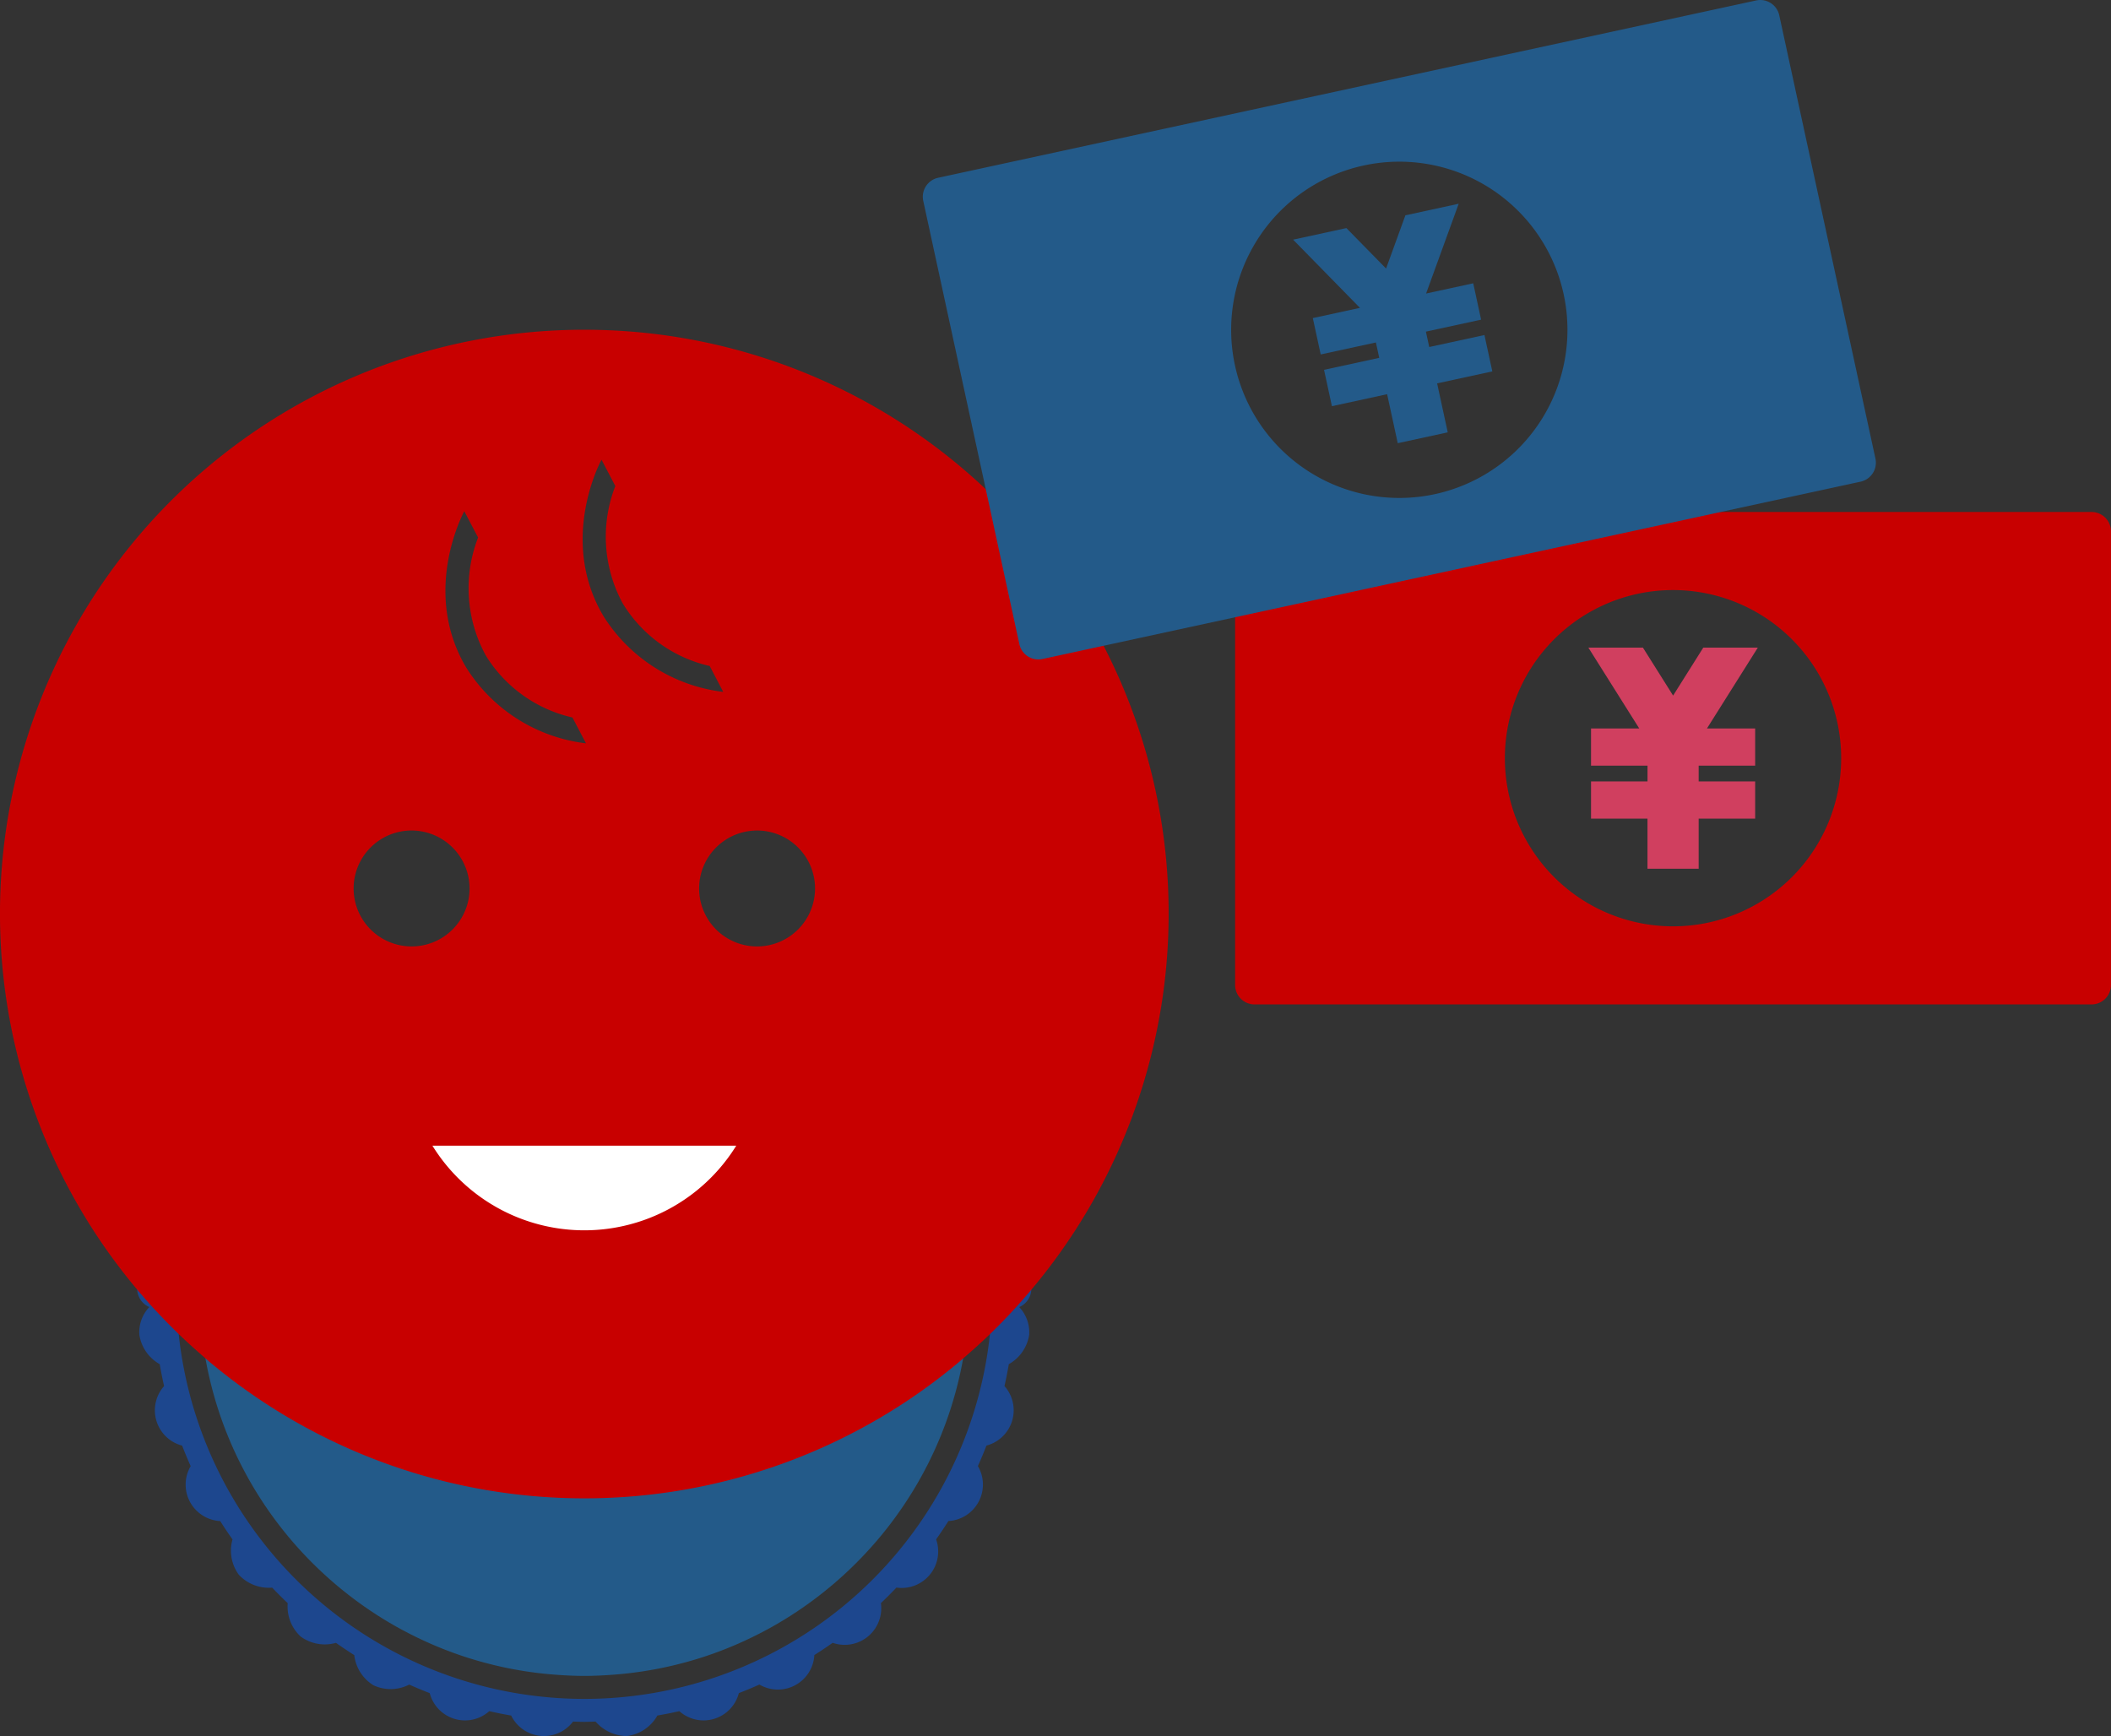 <svg xmlns="http://www.w3.org/2000/svg" xmlns:xlink="http://www.w3.org/1999/xlink" width="117.046" height="96.265" viewBox="0 0 117.046 96.265">
  <rect x="0" y="0" width="117.046" height="96.265" fill="#333333" stroke="none"/>
  <defs>
    <clipPath id="clip-path">
      <rect id="長方形_560" data-name="長方形 560" width="64.796" height="77.982" fill="none"/>
    </clipPath>
    <clipPath id="clip-path-2">
      <rect id="長方形_578" data-name="長方形 578" width="52.84" height="36.567" fill="#235a89"/>
    </clipPath>
  </defs>
  <g id="グループ_941" data-name="グループ 941" transform="translate(-909.203 -1413.976)">
    <g id="グループ_890" data-name="グループ 890" transform="translate(909.203 1432.26)">
      <g id="グループ_889" data-name="グループ 889" transform="translate(0 0)" clip-path="url(#clip-path)">
        <path id="パス_608" data-name="パス 608" d="M58.022,58.51A1.747,1.747,0,0,0,58,58.285a1.691,1.691,0,0,0,.009-.228,1.775,1.775,0,0,0-.02-.228,1.689,1.689,0,0,0,0-.225,1.525,1.525,0,0,0-.026-.241,1.591,1.591,0,0,0,0-.227,1.509,1.509,0,0,0-.032-.241,1.582,1.582,0,0,0,0-.225,1.749,1.749,0,0,0-.033-.221,1.811,1.811,0,0,0-.009-.228A1.568,1.568,0,0,0,57.858,56a1.907,1.907,0,0,0-.057-.465,1.609,1.609,0,0,0-.017-.231l-.158-.157c-.011-.016-.027-.024-.039-.039-.214.243-.43.485-.65.722q-.562.6-1.153,1.176c.044.574.068,1.153.068,1.738a22.616,22.616,0,1,1-45.233,0c0-.585.024-1.164.068-1.738q-.591-.573-1.152-1.175c-.272-.292-.536-.589-.8-.891l-.051.368a1.752,1.752,0,0,0-.017.22,1.82,1.82,0,0,0-.041.227,1.7,1.7,0,0,0-.014.238,1.807,1.807,0,0,0-.038.227,1.746,1.746,0,0,0-.008.234,1.87,1.87,0,0,0-.035.232,1.569,1.569,0,0,0,0,.214,1.956,1.956,0,0,0-.03.466,1.833,1.833,0,0,0-.024.222,1.642,1.642,0,0,0,0,.241,1.9,1.9,0,0,0-.023.226,1.685,1.685,0,0,0,.009.228,1.767,1.767,0,0,0-.016.226,1.113,1.113,0,0,0,.668,1.124,2.037,2.037,0,0,0-.552,1.538A2.262,2.262,0,0,0,9.693,62.8q.105.614.242,1.216a2.022,2.022,0,0,0,1,3.3q.223.576.474,1.138A2.024,2.024,0,0,0,13.047,71.5q.328.519.682,1.017a2.262,2.262,0,0,0,.347,1.955,2.265,2.265,0,0,0,1.852.719q.42.442.862.862a2.262,2.262,0,0,0,.719,1.851,2.265,2.265,0,0,0,1.955.348q.5.353,1.016.681a2.261,2.261,0,0,0,1.068,1.674,2.247,2.247,0,0,0,1.978-.04q.562.251,1.138.474a2.021,2.021,0,0,0,3.3,1q.6.136,1.215.242a2.022,2.022,0,0,0,3.43.335c.208.005.415.015.624.015s.417-.01.625-.015a2.34,2.34,0,0,0,1.623.8c.059,0,.118,0,.179-.008a2.264,2.264,0,0,0,1.627-1.128q.614-.105,1.216-.242a2.02,2.02,0,0,0,3.3-1q.577-.223,1.14-.475a2.024,2.024,0,0,0,3.046-1.635q.518-.327,1.015-.68a2.028,2.028,0,0,0,2.675-2.2q.442-.42.862-.862a2.024,2.024,0,0,0,2.2-2.674q.354-.5.681-1.016a2.025,2.025,0,0,0,1.635-3.047q.251-.561.474-1.137a2.023,2.023,0,0,0,1-3.3q.136-.6.241-1.214a2.266,2.266,0,0,0,1.129-1.628,2.047,2.047,0,0,0-.551-1.538,1.113,1.113,0,0,0,.667-1.123" transform="translate(-0.837 -5.443)" fill="#1d478e"/>
        <path id="パス_609" data-name="パス 609" d="M12.429,61.622a21.072,21.072,0,0,0,.649,3.259c.077.277.16.553.25.825A21.163,21.163,0,0,0,14.6,68.768q.2.388.411.768a21.409,21.409,0,0,0,1.844,2.75q.272.345.557.678A21.544,21.544,0,0,0,19.752,75.3q.332.285.677.556a21.409,21.409,0,0,0,2.75,1.844q.38.212.767.41a21.265,21.265,0,0,0,3.062,1.274c.272.089.548.171.825.25a21.166,21.166,0,0,0,3.258.648c.284.034.569.061.857.084.55.042,1.105.071,1.668.071s1.117-.029,1.669-.071c.287-.023.573-.05.857-.084a21.166,21.166,0,0,0,3.258-.648c.277-.078.553-.161.825-.25a21.227,21.227,0,0,0,3.062-1.275c.259-.132.515-.268.768-.411A21.417,21.417,0,0,0,46.8,75.856q.343-.272.677-.556a21.643,21.643,0,0,0,2.339-2.34q.285-.332.556-.677a21.4,21.4,0,0,0,1.843-2.75c.142-.252.278-.508.411-.767A21.265,21.265,0,0,0,53.9,65.7c.089-.272.171-.548.25-.825a21.145,21.145,0,0,0,.648-3.258c.034-.284.061-.569.083-.856.043-.551.072-1.106.072-1.669,0-.2-.017-.4-.023-.6-.284.249-.568.5-.859.733a32.321,32.321,0,0,1-40.916,0c-.292-.238-.577-.485-.859-.733-.006.2-.023.4-.023.6,0,.562.028,1.117.071,1.668.023.287.05.573.083.857" transform="translate(-1.216 -5.795)" fill="#235a89"/>
        <path id="パス_610" data-name="パス 610" d="M32.4,0A32.373,32.373,0,0,0,7.9,53.566c.261.3.525.6.8.89q.562.6,1.153,1.176t1.231,1.133c.283.249.568.5.859.733a32.321,32.321,0,0,0,40.916,0c.292-.238.576-.485.859-.733q.63-.551,1.231-1.133T56.1,54.455c.221-.237.436-.478.65-.722A32.373,32.373,0,0,0,32.4,0m2.16,15.227a7.626,7.626,0,0,0,4.79,3.418L40.1,20.08a9.12,9.12,0,0,1-6.64-4.2c-2.473-4.163-.221-8.468-.108-8.675l.765,1.46a7.746,7.746,0,0,0,.441,6.564M34.6,49.249a9.464,9.464,0,0,1-2.96.254,10.324,10.324,0,0,1-7.062-3.857H40.207a10.512,10.512,0,0,1-1.571,1.587M25.743,10.062l.765,1.46a7.756,7.756,0,0,0,.441,6.563A7.628,7.628,0,0,0,31.74,21.5l.751,1.433a9.116,9.116,0,0,1-6.64-4.2C23.379,14.574,25.63,10.27,25.743,10.062Zm.292,20.918a3.214,3.214,0,1,1-3.215-3.214,3.219,3.219,0,0,1,3.215,3.214m15.941,3.215a3.214,3.214,0,1,1,3.215-3.215,3.218,3.218,0,0,1-3.215,3.215" transform="translate(0 0)" fill="#c80000"/>
        <path id="パス_611" data-name="パス 611" d="M42.441,52.426l-4.034,2.017a10.035,10.035,0,0,0,4.034-2.017" transform="translate(-3.805 -5.194)" fill="#d03f5f"/>
        <path id="パス_612" data-name="パス 612" d="M26.611,50.216a9.906,9.906,0,0,0,16.848,0Z" transform="translate(-2.636 -4.975)" fill="#fff"/>
      </g>
    </g>
    <g id="グループ_939" data-name="グループ 939" transform="translate(977.685 1442.365)">
      <path id="パス_644" data-name="パス 644" d="M149.3,102.681H102.886a1.077,1.077,0,0,0-1.074,1.074v25.156a1.077,1.077,0,0,0,1.074,1.074H149.3a1.077,1.077,0,0,0,1.074-1.074V103.755a1.077,1.077,0,0,0-1.074-1.074m-23.208,22.975a9.323,9.323,0,1,1,9.323-9.323,9.323,9.323,0,0,1-9.323,9.323" transform="translate(-101.812 -102.681)" fill="#c80000"/>
      <path id="パス_645" data-name="パス 645" d="M175.93,142.147v-2.779H172.8v-2.063h3.132v-.873H172.8v-2.062h2.674l-2.82-4.482h3.024l1.673,2.658,1.672-2.658h3.024l-2.82,4.482H181.9v2.062h-3.132v.873H181.9v2.063h-3.132v2.779Z" transform="translate(-153.066 -122.366)" fill="#d03f5f"/>
    </g>
    <g id="グループ_940" data-name="グループ 940" transform="translate(960.369 1413.976)" style="mix-blend-mode: multiply;isolation: isolate">
      <g id="グループ_922" data-name="グループ 922">
        <g id="グループ_921" data-name="グループ 921" clip-path="url(#clip-path-2)">
          <path id="パス_646" data-name="パス 646" d="M85.389.025,40.026,9.859a1.077,1.077,0,0,0-.822,1.277l5.33,24.585a1.077,1.077,0,0,0,1.277.822l45.363-9.834A1.077,1.077,0,0,0,92,25.432L86.666.847A1.077,1.077,0,0,0,85.389.025M67.575,27.4a9.323,9.323,0,1,1,7.136-11.087A9.323,9.323,0,0,1,67.575,27.4" transform="translate(-39.18 -0.001)" fill="#235a89"/>
          <path id="パス_647" data-name="パス 647" d="M119.243,54.14l-.589-2.716-3.061.664-.437-2.016,3.061-.664-.185-.853-3.061.664-.437-2.016,2.613-.567-3.706-3.782,2.955-.641,2.2,2.243,1.071-2.952,2.955-.641-1.807,4.978,2.613-.567.437,2.016-3.061.664.185.853,3.061-.664.437,2.016-3.061.664.589,2.716Z" transform="translate(-92.91 -29.566)" fill="#235a89"/>
        </g>
      </g>
    </g>
  </g>
</svg>
